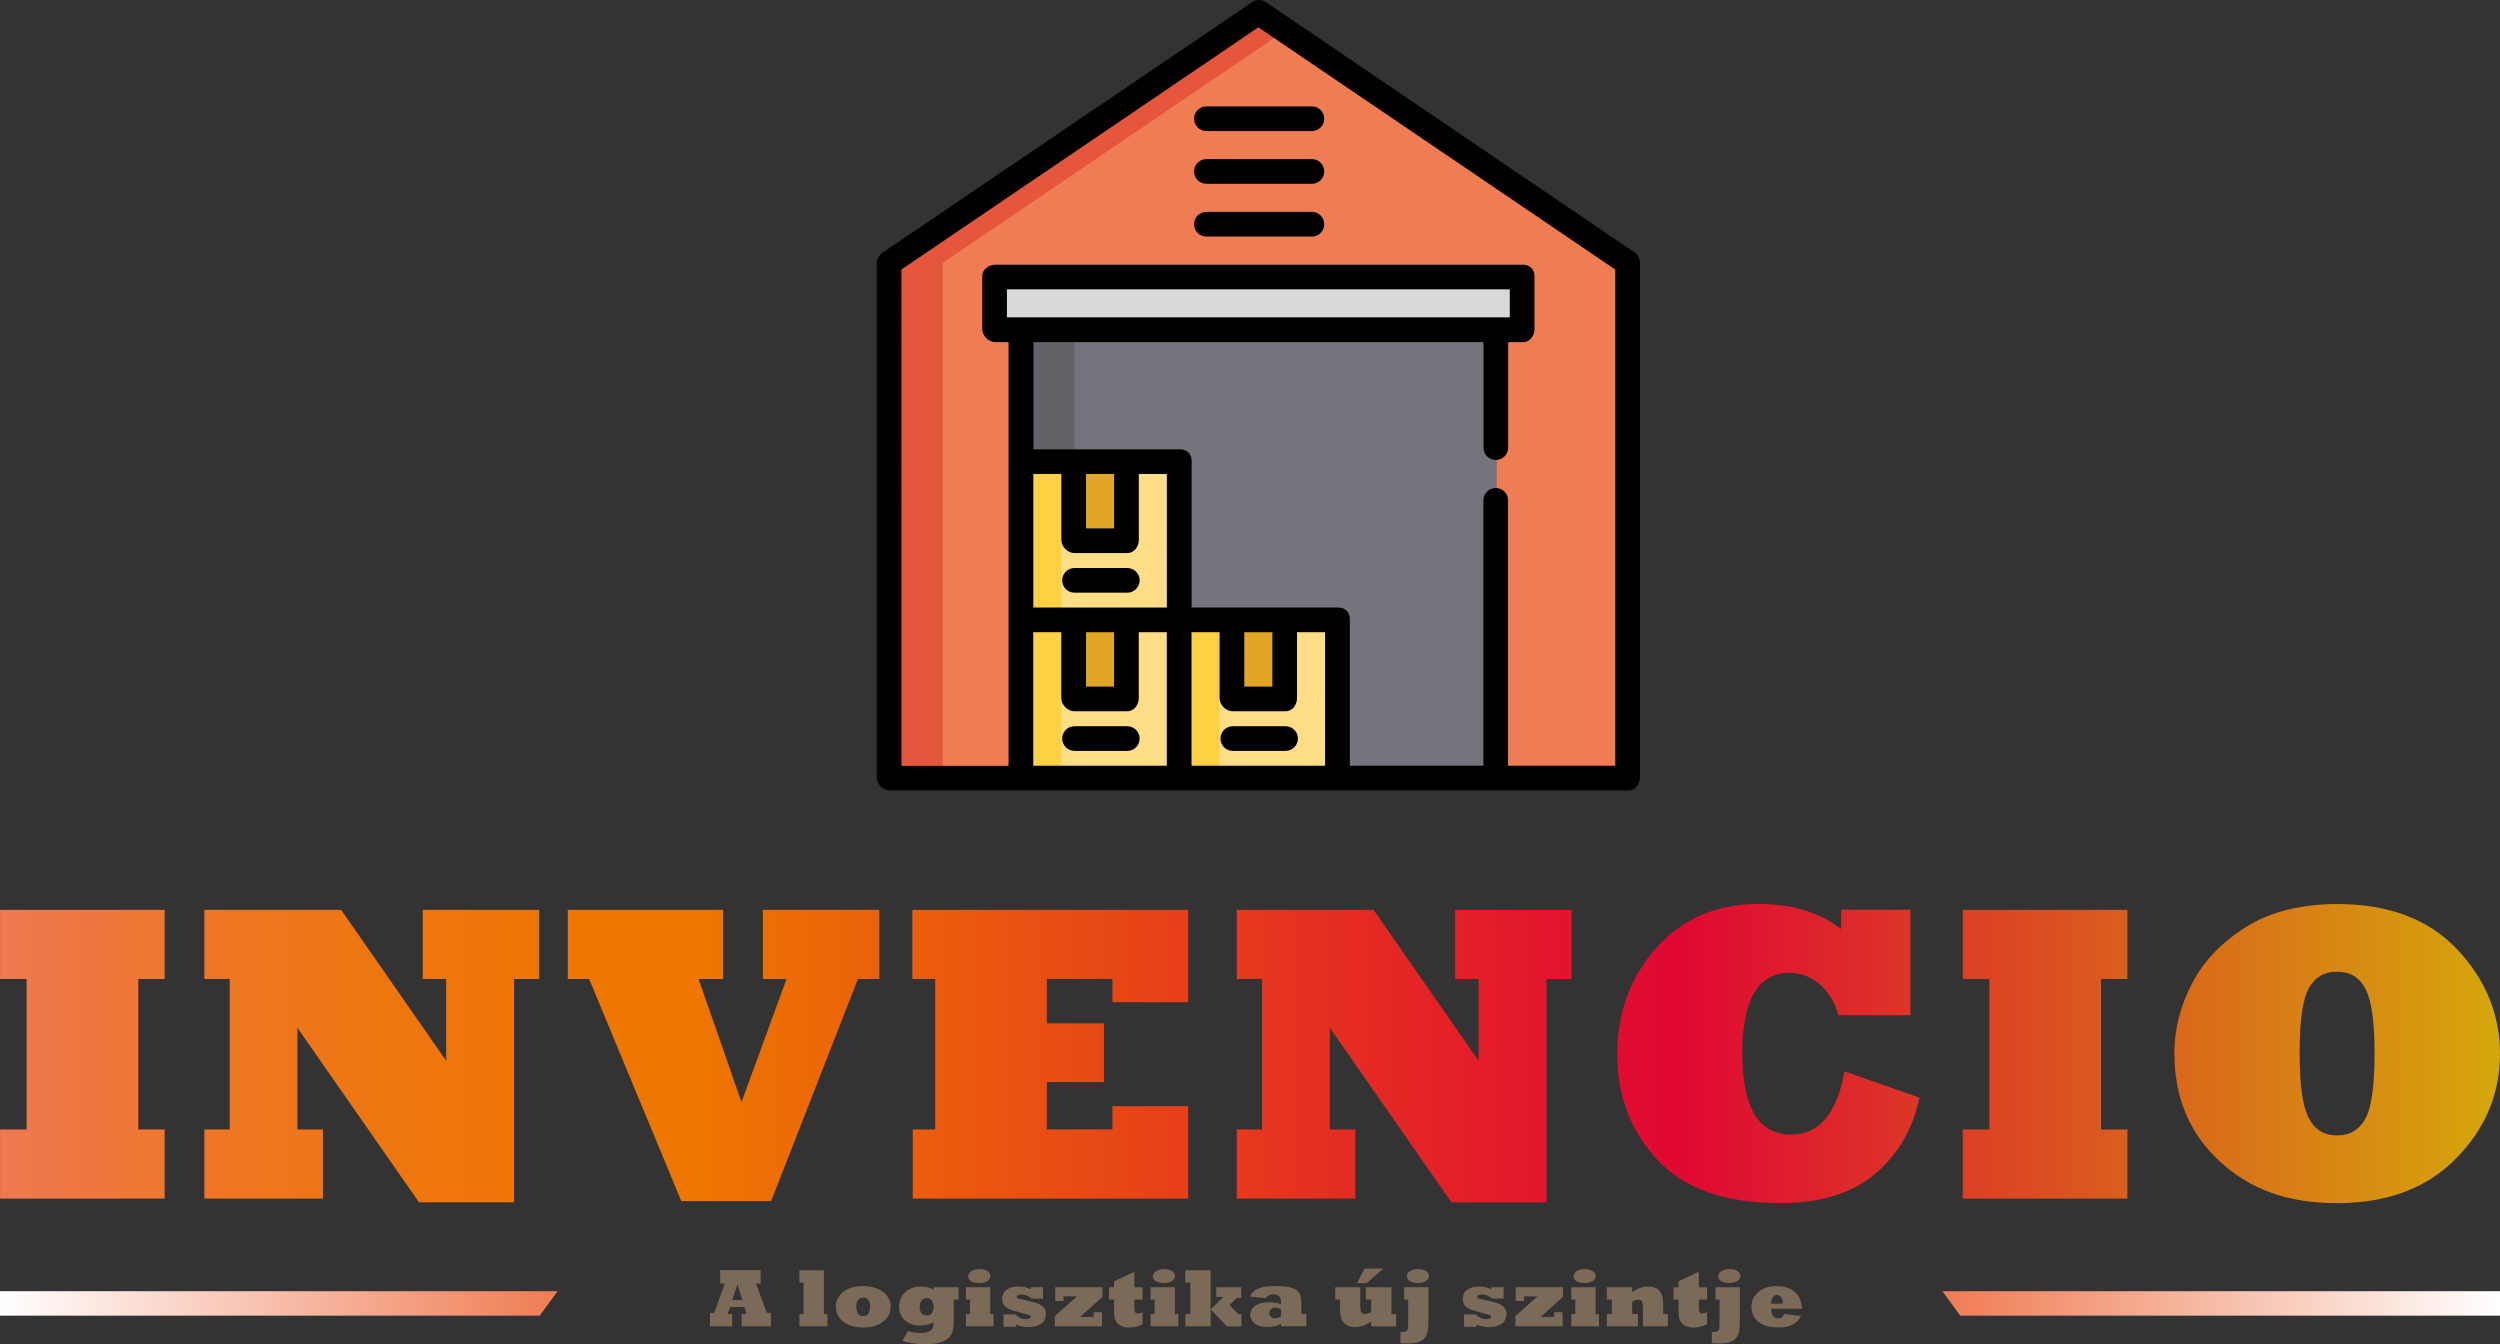 <?xml version="1.0" encoding="UTF-8"?>
<svg id="Réteg_1" data-name="Réteg 1" xmlns="http://www.w3.org/2000/svg" xmlns:xlink="http://www.w3.org/1999/xlink" viewBox="0 0 423.49 227.69">
  <rect x="0" y="0" width="423.49" height="227.69" fill="#333333" stroke="none"/>
  <defs>
    <style>
      .cls-1 {
        fill: url(#Névtelen_színátmenet_97-2);
      }

      .cls-2 {
        fill: #7b6a58;
      }

      .cls-3 {
        fill: #616369;
      }

      .cls-4 {
        fill: #d8d9da;
      }

      .cls-5 {
        fill: url(#Névtelen_színátmenet_97);
      }

      .cls-6 {
        fill: #fddd85;
      }

      .cls-7 {
        fill: #e6563d;
      }

      .cls-8 {
        fill: #fdd144;
      }

      .cls-9 {
        fill: #e2a627;
      }

      .cls-10 {
        fill: #ef7c53;
      }

      .cls-11 {
        fill: #74757c;
      }

      .cls-12 {
        fill: url(#Névtelen_színátmenet_53);
      }

      .cls-13 {
        fill: #010101;
      }
    </style>
    <linearGradient id="Névtelen_színátmenet_53" data-name="Névtelen színátmenet 53" x1=".01" y1="178.48" x2="423.48" y2="178.48" gradientUnits="userSpaceOnUse">
      <stop offset="0" stop-color="#ef7852"/>
      <stop offset=".04" stop-color="#ee773d"/>
      <stop offset=".09" stop-color="#ee7623"/>
      <stop offset=".15" stop-color="#ee7610"/>
      <stop offset=".22" stop-color="#ee7604"/>
      <stop offset=".28" stop-color="#ee7601"/>
      <stop offset=".67" stop-color="#e00733"/>
      <stop offset="1" stop-color="#d5a70b"/>
    </linearGradient>
    <linearGradient id="Névtelen_színátmenet_97" data-name="Névtelen színátmenet 97" x1="0" y1="220.8" x2="94.46" y2="220.8" gradientUnits="userSpaceOnUse">
      <stop offset="0" stop-color="#fff"/>
      <stop offset="1" stop-color="#ef7c53"/>
    </linearGradient>
    <linearGradient id="Névtelen_színátmenet_97-2" data-name="Névtelen színátmenet 97" x1="341.59" y1="220.8" x2="436.05" y2="220.8" gradientTransform="translate(765.08) rotate(-180) scale(1 -1)" xlink:href="#Névtelen_színátmenet_97"/>
  </defs>
  <g>
    <polygon class="cls-10" points="150.74 44.54 213.3 2.09 275.85 44.54 275.85 131.67 150.74 131.67 150.74 44.54"/>
    <polygon class="cls-7" points="217.77 5.13 213.3 2.09 150.74 44.54 150.74 131.67 159.68 131.67 159.68 44.54 217.77 5.13"/>
    <rect id="SVGCleanerId_0" data-name="SVGCleanerId 0" class="cls-11" x="173.08" y="55.71" width="80.43" height="75.96"/>
    <rect id="SVGCleanerId_0-2" data-name="SVGCleanerId 0" class="cls-11" x="173.08" y="55.71" width="80.43" height="75.96"/>
    <rect class="cls-3" x="173.08" y="55.71" width="8.94" height="75.96"/>
    <rect class="cls-4" x="168.61" y="46.78" width="89.37" height="8.94"/>
    <rect class="cls-6" x="173.08" y="78.05" width="26.81" height="26.81"/>
    <rect class="cls-8" x="173.08" y="78.05" width="6.7" height="26.81"/>
    <rect class="cls-9" x="182.02" y="78.05" width="8.94" height="13.4"/>
    <rect class="cls-6" x="173.08" y="104.86" width="26.81" height="26.81"/>
    <rect class="cls-8" x="173.08" y="104.86" width="6.7" height="26.81"/>
    <rect class="cls-9" x="182.02" y="104.86" width="8.94" height="13.4"/>
    <rect class="cls-6" x="199.89" y="104.86" width="26.81" height="26.81"/>
    <rect class="cls-8" x="199.89" y="104.86" width="6.7" height="26.81"/>
    <rect class="cls-9" x="208.83" y="104.86" width="8.94" height="13.4"/>
    <path class="cls-13" d="m276.96,42.81L214.44.36c-.71-.48-1.62-.48-2.33,0l-62.62,42.45c-.57.39-.98,1.04-.98,1.73v87.13c0,1.16,1.08,2.23,2.23,2.23h125.11c1.16,0,1.95-1.08,1.95-2.23V44.54c0-.69-.27-1.34-.85-1.73Zm-106.39,10.95v-4.75h85.18v4.75h-85.18Zm13.4,26.53h4.75v9.22h-4.75v-9.22h0Zm-1.95,13.4h8.94c1.16,0,1.95-1.08,1.95-2.23v-11.17h4.75v22.62h-22.62v-22.62h4.75v11.17c0,1.16,1.08,2.23,2.23,2.23Zm1.95,13.4h4.75v9.22h-4.75v-9.22h0Zm-8.94,0h4.75v11.17c0,1.16,1.08,2.23,2.23,2.23h8.94c1.16,0,1.95-1.08,1.95-2.23v-11.17h4.75v22.62h-22.62v-22.62h0Zm26.81,22.62v-22.62h4.75v11.17c0,1.16,1.08,2.23,2.23,2.23h8.94c1.16,0,1.95-1.08,1.95-2.23v-11.17h4.75v22.62h-22.62Zm8.94-22.62h4.75v9.22h-4.75v-9.22h0Zm62.83,22.62h-18.15v-44.96c0-1.16-.94-2.09-2.09-2.09s-2.09.94-2.09,2.09v44.96h-22.62v-24.85c0-1.16-.8-1.95-1.95-1.95h-24.85v-24.85c0-1.16-.8-1.95-1.95-1.95h-24.85v-18.15h76.24v17.87c0,1.16.94,2.09,2.09,2.09s2.09-.94,2.09-2.09v-17.87h2.51c1.16,0,1.95-1.08,1.95-2.23v-8.94c0-1.16-.8-1.95-1.95-1.95h-89.37c-1.16,0-2.23.8-2.23,1.95v8.94c0,1.16,1.08,2.23,2.23,2.23h2.23v71.77h-18.15V45.65L213.16,4.63l60.46,41.03v84.07Z"/>
    <path class="cls-13" d="m202.27,20.11c0,1.16.94,2.09,2.09,2.09h17.87c1.16,0,2.09-.94,2.09-2.09s-.94-2.09-2.09-2.09h-17.87c-1.16,0-2.09.94-2.09,2.09Z"/>
    <path class="cls-13" d="m222.23,26.95h-17.87c-1.16,0-2.09.94-2.09,2.09s.94,2.09,2.09,2.09h17.87c1.16,0,2.09-.94,2.09-2.09s-.94-2.09-2.09-2.09Z"/>
    <path class="cls-13" d="m222.23,35.89h-17.87c-1.16,0-2.09.94-2.09,2.09s.94,2.09,2.09,2.09h17.87c1.16,0,2.09-.94,2.09-2.09s-.94-2.09-2.09-2.09Z"/>
    <path class="cls-13" d="m182.02,100.4h8.94c1.16,0,2.09-.94,2.09-2.09s-.94-2.09-2.09-2.09h-8.94c-1.16,0-2.09.94-2.09,2.09,0,1.16.94,2.09,2.09,2.09Z"/>
    <path class="cls-13" d="m190.96,123.02h-8.94c-1.16,0-2.09.94-2.09,2.09s.94,2.09,2.09,2.09h8.94c1.16,0,2.09-.94,2.09-2.09s-.94-2.09-2.09-2.09Z"/>
    <path class="cls-13" d="m217.77,123.02h-8.94c-1.16,0-2.09.94-2.09,2.09s.94,2.09,2.09,2.09h8.94c1.16,0,2.09-.94,2.09-2.09,0-1.16-.94-2.09-2.09-2.09Z"/>
  </g>
  <g>
    <path class="cls-12" d="m27.89,203.04H.01v-11.71h4.5v-25.49H.01v-11.71h27.88v11.71h-4.46v25.49h4.46v11.71Z"/>
    <path class="cls-12" d="m54.69,203.04h-20.07v-11.71h4.29v-25.49h-4.29v-11.71h23.17l17.79,25.56v-13.85h-3.97v-11.71h19.72v11.71h-4.25v37.83h-16.1l-20.6-29.57v17.23h4.32v11.71Z"/>
    <path class="cls-12" d="m130.63,203.46h-15.22l-15.61-37.62h-3.62v-11.71h26.3v11.71h-4.15l7.28,20.85,7.63-20.85h-4.01v-11.71h19.72v11.71h-3.62l-14.7,37.62Z"/>
    <path class="cls-12" d="m201.27,203.04h-46.65v-11.71h3.8v-25.49h-3.87v-11.71h46.72v15.64h-12.83v-3.94h-11.11v7.52h9.67v9.95h-9.67v8.02h11.11v-3.94h12.83v15.64Z"/>
    <path class="cls-12" d="m229.58,203.04h-20.07v-11.71h4.29v-25.49h-4.29v-11.71h23.17l17.79,25.56v-13.85h-3.97v-11.71h19.72v11.71h-4.25v37.83h-16.1l-20.6-29.57v17.23h4.32v11.71Z"/>
    <path class="cls-12" d="m312.45,181.48l12.69,4.46c-1.08,5.23-3.55,9.5-7.42,12.83-3.91,3.35-9.3,5.03-16.17,5.03-9.38,0-16.31-2.45-20.81-7.35-4.52-4.87-6.79-10.83-6.79-17.86s2.21-13.09,6.64-18.04c4.43-4.94,10.18-7.42,17.26-7.42,5.74,0,10.42,1.42,14.03,4.25v-3.27h11.74v17.86h-12.2c-.63-2.23-1.7-3.98-3.2-5.27-1.5-1.27-3.21-1.9-5.13-1.9-5.3,0-7.95,4.56-7.95,13.68s2.74,13.71,8.23,13.71c4.8,0,7.83-3.57,9.07-10.72Z"/>
    <path class="cls-12" d="m360.37,203.04h-27.88v-11.71h4.5v-25.49h-4.5v-11.71h27.88v11.71h-4.46v25.49h4.46v11.71Z"/>
    <path class="cls-12" d="m368.32,178.46c0-4.08,1-8.03,2.99-11.85,1.97-3.8,5.03-7,9.18-9.6,1.48-.91,2.99-1.64,4.55-2.18,1.56-.54,3.25-.95,5.08-1.25,1.83-.29,3.75-.44,5.77-.44,8.77,0,15.55,2.57,20.36,7.7,2.39,2.53,4.2,5.27,5.41,8.23s1.83,6.08,1.83,9.39c0,6.82-2.48,12.75-7.45,17.79-4.97,5.04-11.68,7.56-20.14,7.56s-14.81-2.37-19.9-7.1c-5.11-4.71-7.66-10.79-7.66-18.25Zm21.23,0c0,5.44.53,9.11,1.58,11,1.01,1.92,2.59,2.88,4.75,2.88s3.73-.93,4.78-2.78c1.05-1.88,1.58-5.58,1.58-11.11s-.52-9.02-1.55-10.97c-1.01-1.92-2.61-2.88-4.82-2.88s-3.69.93-4.75,2.78c-1.05,1.85-1.58,5.54-1.58,11.07Z"/>
  </g>
  <g>
    <path class="cls-2" d="m124.04,224.68h-3.77v-2.28h.72l1.78-4.96h-.77v-2.28h6.84v2.28h-.77l1.82,4.96h.7v2.28h-4.96v-2.08h.83l-.36-1.2h-2.43l-.42,1.2h.78v2.08Zm.9-7.1l-.9,2.63h1.7l-.81-2.63Z"/>
    <path class="cls-2" d="m140.17,224.68h-4.75v-2.08h.7v-5.34h-.7v-2.08h4.14v7.42h.61v2.08Z"/>
    <path class="cls-2" d="m141.58,221.33c0-.98.41-1.8,1.23-2.47s1.93-1,3.32-1,2.55.32,3.42.97,1.32,1.49,1.32,2.53-.42,1.84-1.26,2.51-1.95,1-3.32,1c-1.49,0-2.64-.33-3.47-1-.83-.67-1.24-1.51-1.24-2.54Zm3.48.01c0,1.06.38,1.59,1.13,1.59.8,0,1.2-.53,1.2-1.6,0-.49-.1-.87-.29-1.13-.2-.27-.48-.4-.85-.4s-.65.13-.87.4-.33.65-.33,1.16Z"/>
    <path class="cls-2" d="m152.87,227.14l.94-1.68c.53.22,1.25.33,2.15.33.59,0,1.06-.08,1.39-.25.34-.16.55-.36.65-.58.09-.22.14-.54.14-.95-.69.35-1.46.52-2.3.52-.99,0-1.82-.28-2.5-.85-.69-.56-1.03-1.34-1.03-2.33,0-1.05.36-1.88,1.07-2.5.71-.62,1.57-.92,2.58-.92.83,0,1.56.18,2.18.55v-.42h4.25v2.08h-.83v3.64c0,.81-.07,1.44-.22,1.87-.15.44-.42.81-.81,1.12-.39.32-.87.56-1.46.7-.58.15-1.35.23-2.3.23-.43,0-.81-.01-1.15-.04s-.72-.07-1.15-.14c-.74-.12-1.27-.24-1.61-.38Zm2.91-5.73c0,.41.1.74.31,1.01.21.27.5.41.88.41.4,0,.7-.14.9-.42.2-.27.29-.61.29-1.02,0-.45-.1-.81-.31-1.09-.21-.28-.5-.42-.86-.42-.39,0-.68.15-.89.44-.21.29-.31.65-.31,1.08Z"/>
    <path class="cls-2" d="m168.32,224.68h-4.7v-2.08h.68v-2.46h-.68v-2.08h4.12v4.55h.57v2.08Zm-4.3-8.5c0-.36.18-.65.55-.87.36-.22.81-.33,1.35-.33s1,.11,1.33.34c.33.23.5.52.5.85,0,.36-.17.64-.52.85-.35.21-.79.32-1.33.32s-.99-.1-1.35-.29c-.36-.19-.54-.48-.54-.88Z"/>
    <path class="cls-2" d="m172.12,224.76h-2.13v-2.11h1.99c.51.54,1.07.81,1.67.81s.92-.12.92-.38c0-.13-.07-.23-.2-.29-.14-.07-.5-.18-1.09-.32-.47-.13-1-.28-1.57-.44-.5-.14-.89-.32-1.18-.53-.3-.21-.49-.42-.59-.63-.11-.21-.16-.47-.16-.81,0-.73.26-1.27.78-1.62.51-.34,1.17-.51,1.96-.51s1.51.16,2.06.46v-.34h2.1v1.93h-1.94c-.48-.46-1.06-.69-1.72-.69-.52,0-.79.14-.79.42,0,.13.08.22.23.26.13.04.57.14,1.31.29.84.18,1.5.36,1.98.53.47.18.82.41,1.06.7.23.29.35.65.35,1.07,0,.77-.29,1.33-.85,1.7-.57.36-1.26.54-2.09.54s-1.52-.15-2.1-.45v.41Z"/>
    <path class="cls-2" d="m186.69,224.68h-8v-1.75l3.73-3.32h-2.26v.77h-1.41v-2.33h8.01v1.63l-3.79,3.4h2.29v-.79h1.43v2.39Z"/>
    <path class="cls-2" d="m193.55,222.26v2.04c-.22.15-.55.28-.97.4-.45.12-.88.18-1.29.18-.51,0-.96-.08-1.33-.25-.38-.17-.66-.41-.85-.7-.1-.17-.18-.32-.23-.46-.05-.14-.09-.29-.11-.47-.03-.3-.05-.88-.05-1.74v-1.11h-.85v-2.08h.85v-1.02l3.44-1.63v2.65h1.39v2.08h-1.39v1.29c0,.42.04.7.12.84.07.14.23.21.46.21.22,0,.49-.07.81-.21Z"/>
    <path class="cls-2" d="m199.61,224.68h-4.7v-2.08h.68v-2.46h-.68v-2.08h4.12v4.55h.57v2.08Zm-4.3-8.5c0-.36.18-.65.55-.87.36-.22.82-.33,1.35-.33s1,.11,1.33.34c.33.23.5.52.5.85,0,.36-.17.64-.52.85-.35.21-.79.32-1.33.32s-.99-.1-1.35-.29c-.36-.19-.54-.48-.54-.88Z"/>
    <path class="cls-2" d="m205.08,224.68h-4.29v-2.08h.85v-5.34h-.86v-2.08h4.3v6.62l2.16-2.11h-1.21v-1.63h4.24v1.8h-.77l-1.24,1.22,1.5,1.53h.54v2.08h-2.47l-2.74-2.88v2.88Z"/>
    <path class="cls-2" d="m214.41,219.9l-2.69-.27c.3-.65.77-1.11,1.44-1.37.65-.26,1.61-.4,2.88-.4.47,0,.89.01,1.26.04.37.03.7.07,1,.13.61.11,1.05.29,1.35.53.29.24.49.5.61.78.12.29.18.73.18,1.34v1.91h.85v2.08h-4.29v-.45c-.59.38-1.39.57-2.38.57-.93,0-1.64-.21-2.11-.62-.48-.41-.72-.9-.72-1.46,0-.62.29-1.13.88-1.52.58-.4,1.34-.59,2.28-.59.86,0,1.54.11,2.04.33v-.2c0-.41-.03-.7-.09-.86-.06-.17-.21-.32-.42-.44-.23-.12-.49-.18-.79-.18-.55,0-.98.21-1.27.64Zm2.58,3.08v-1.21c-.31-.16-.63-.25-.97-.25-.3,0-.54.08-.72.25-.18.17-.27.38-.27.64s.09.49.27.66c.19.17.4.26.64.26.43,0,.77-.12,1.04-.35Z"/>
    <path class="cls-2" d="m226.99,220.14h-.8v-2.08h4.24v3.16c0,.53.05.89.15,1.07.1.19.3.28.62.28.38,0,.74-.1,1.07-.31v-2.12h-.91v-2.08h4.35v4.55h.8v2.08h-4.24v-.84c-.91.64-1.83.96-2.78.96-.68,0-1.26-.22-1.75-.65-.49-.43-.74-1.25-.74-2.45v-1.57Zm4.51-2.78h-1.63l1.29-2.48h3.17l-2.83,2.48Z"/>
    <path class="cls-2" d="m237.23,227.5v-1.87c.47,0,.78-.04.94-.13.16-.09.27-.22.31-.41.04-.18.06-.74.06-1.67v-3.28h-.68v-2.08h4.12v5.26c0,1.11-.05,1.89-.16,2.34-.11.46-.31.84-.6,1.12-.29.29-.66.5-1.09.62s-1.02.18-1.75.18c-.45,0-.83-.02-1.14-.06Zm1.1-11.33c0-.36.18-.65.55-.87s.82-.33,1.35-.33,1,.11,1.34.34c.33.23.5.52.5.85,0,.36-.18.64-.53.85s-.79.32-1.33.32-.99-.1-1.35-.29c-.36-.19-.54-.48-.54-.88Z"/>
    <path class="cls-2" d="m250.14,224.76h-2.13v-2.11h1.99c.51.54,1.07.81,1.67.81s.92-.12.92-.38c0-.13-.07-.23-.2-.29-.14-.07-.5-.18-1.09-.32-.47-.13-1-.28-1.57-.44-.5-.14-.89-.32-1.18-.53-.3-.21-.49-.42-.59-.63-.11-.21-.16-.47-.16-.81,0-.73.26-1.27.78-1.62.51-.34,1.17-.51,1.96-.51s1.51.16,2.06.46v-.34h2.1v1.93h-1.94c-.48-.46-1.06-.69-1.72-.69-.52,0-.79.14-.79.42,0,.13.08.22.23.26.13.04.57.14,1.31.29.84.18,1.5.36,1.98.53.47.18.82.41,1.06.7.23.29.35.65.35,1.07,0,.77-.29,1.33-.85,1.7-.57.36-1.26.54-2.09.54s-1.52-.15-2.1-.45v.41Z"/>
    <path class="cls-2" d="m264.7,224.68h-8v-1.75l3.73-3.32h-2.26v.77h-1.41v-2.33h8.01v1.63l-3.79,3.4h2.29v-.79h1.43v2.39Z"/>
    <path class="cls-2" d="m270.87,224.68h-4.7v-2.08h.68v-2.46h-.68v-2.08h4.12v4.55h.57v2.08Zm-4.3-8.5c0-.36.18-.65.55-.87.36-.22.82-.33,1.35-.33s1,.11,1.33.34c.33.23.5.52.5.85,0,.36-.17.64-.52.85-.35.21-.79.32-1.33.32s-.99-.1-1.35-.29c-.36-.19-.54-.48-.54-.88Z"/>
    <path class="cls-2" d="m277.44,224.68h-5.25v-2.08h.85v-2.46h-.85v-2.08h4.29v.84c.84-.64,1.75-.96,2.71-.96.85,0,1.49.23,1.91.7.42.47.64,1.22.64,2.26v1.7h.79v2.08h-4.22v-2.95c0-.64-.05-1.07-.16-1.27-.12-.2-.34-.3-.68-.3-.31,0-.63.12-.98.35v2.08h.96v2.08Z"/>
    <path class="cls-2" d="m289.17,222.26v2.04c-.22.15-.55.28-.97.4-.45.12-.88.18-1.29.18-.51,0-.96-.08-1.33-.25-.38-.17-.66-.41-.85-.7-.1-.17-.18-.32-.23-.46-.05-.14-.09-.29-.11-.47-.03-.3-.05-.88-.05-1.74v-1.11h-.85v-2.08h.85v-1.02l3.44-1.63v2.65h1.39v2.08h-1.39v1.29c0,.42.04.7.12.84.07.14.23.21.46.21.22,0,.49-.07.81-.21Z"/>
    <path class="cls-2" d="m289.98,227.5v-1.87c.47,0,.78-.04.94-.13.16-.09.27-.22.31-.41.04-.18.06-.74.06-1.67v-3.28h-.68v-2.08h4.12v5.26c0,1.11-.05,1.89-.16,2.34-.11.46-.31.84-.6,1.12-.29.29-.66.5-1.09.62s-1.02.18-1.75.18c-.45,0-.83-.02-1.14-.06Zm1.1-11.33c0-.36.18-.65.55-.87s.82-.33,1.35-.33,1,.11,1.34.34c.33.23.5.52.5.85,0,.36-.18.64-.53.85s-.79.32-1.33.32-.99-.1-1.35-.29c-.36-.19-.54-.48-.54-.88Z"/>
    <path class="cls-2" d="m302.24,222.58l2.84.35c-.13.3-.31.56-.53.8-.23.23-.51.44-.83.61-.66.36-1.45.53-2.37.53-1.54,0-2.71-.32-3.49-.96-.78-.64-1.17-1.47-1.17-2.51s.38-1.85,1.16-2.53c.76-.67,1.79-1.01,3.1-1.01s2.27.32,3.06.96c.77.63,1.19,1.6,1.24,2.89h-5.22c.01,1.08.42,1.61,1.2,1.61.47,0,.82-.25,1.03-.74Zm-2.19-1.74h1.93c0-.14.01-.21.01-.23,0-.36-.09-.66-.27-.9-.18-.23-.42-.35-.72-.35s-.55.13-.71.38c-.16.26-.25.58-.25.96,0,.05,0,.1,0,.14Z"/>
  </g>
  <polygon class="cls-5" points="0 222.87 91.42 222.87 94.46 218.72 0 218.72 0 222.87"/>
  <polygon class="cls-1" points="423.49 222.87 332.07 222.87 329.03 218.72 423.49 218.72 423.49 222.87"/>
</svg>